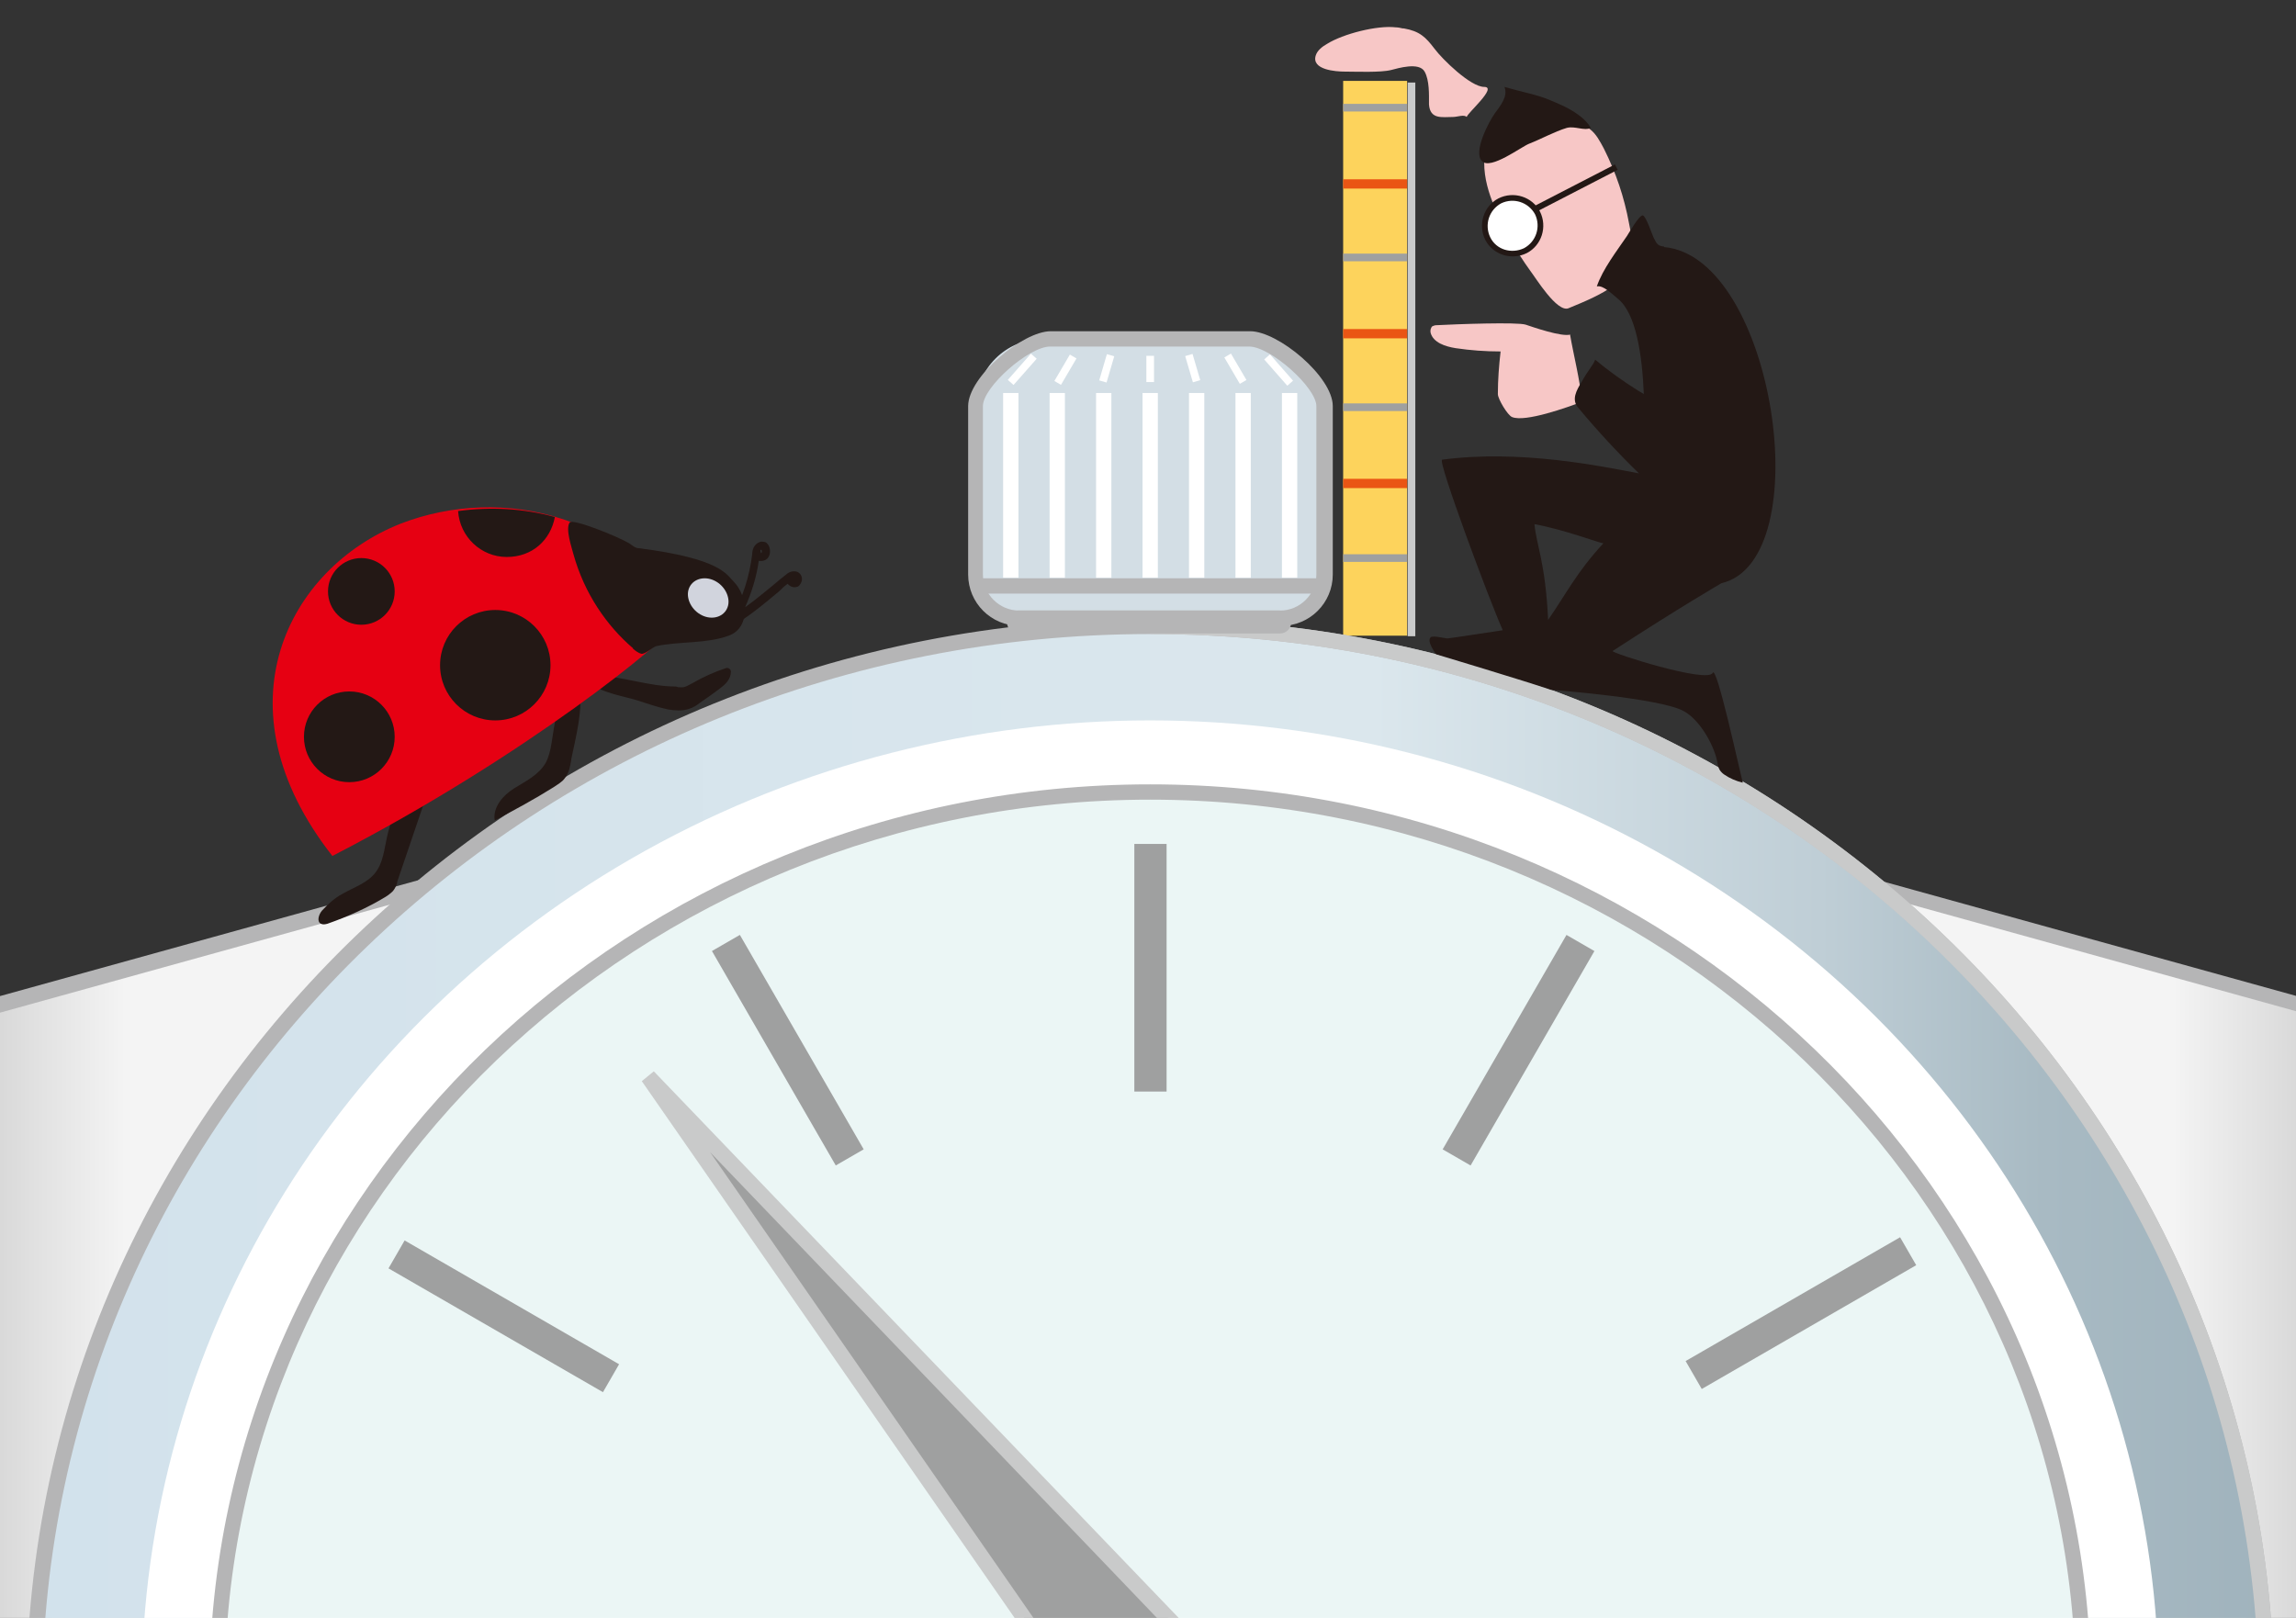 <?xml version="1.0" encoding="UTF-8"?>
<svg id="_レイヤー_1" data-name="レイヤー_1" xmlns="http://www.w3.org/2000/svg" xmlns:xlink="http://www.w3.org/1999/xlink" version="1.1" viewBox="0 0 420 296">
  <rect x="0" y="0" width="420" height="296" fill="#333333" stroke="none"/>
  <!-- Generator: Adobe Illustrator 29.5.1, SVG Export Plug-In . SVG Version: 2.1.0 Build 141)  -->
  <defs>
    <style>
      .st0 {
        fill: none;
      }

      .st1 {
        fill: #f7c7c6;
      }

      .st2 {
        fill: #9fa0a0;
      }

      .st3, .st4 {
        isolation: isolate;
      }

      .st4, .st5 {
        mix-blend-mode: multiply;
      }

      .st4, .st6 {
        fill: #c9caca;
      }

      .st7 {
        fill: url(#_名称未設定グラデーション_3);
      }

      .st8 {
        fill: url(#_名称未設定グラデーション_2);
      }

      .st9 {
        stroke: #231815;
        stroke-linecap: round;
        stroke-linejoin: round;
        stroke-width: 1.4px;
      }

      .st9, .st10 {
        fill: #231815;
      }

      .st11 {
        fill: #fff;
      }

      .st12 {
        fill: #fdd35c;
      }

      .st13 {
        fill: #ebf6f5;
      }

      .st14 {
        fill: #d1d4dd;
      }

      .st15 {
        fill: #b5b5b6;
      }

      .st16 {
        fill: url(#_名称未設定グラデーション);
      }

      .st17 {
        fill: #ea5514;
      }

      .st18 {
        fill: #e60012;
      }

      .st19 {
        fill: #d3dee5;
      }

      .st20 {
        clip-path: url(#clippath);
      }
    </style>
    <clipPath id="clippath">
      <rect class="st0" y="-84" width="420" height="380"/>
    </clipPath>
    <linearGradient id="_名称未設定グラデーション" data-name="名称未設定グラデーション" x1="338.4" y1="-26.9" x2="486.2" y2="-26.9" gradientTransform="translate(0 214) scale(1 -1)" gradientUnits="userSpaceOnUse">
      <stop offset=".4" stop-color="#f4f4f4"/>
      <stop offset=".5" stop-color="#e3e3e3"/>
      <stop offset=".7" stop-color="#bebebe"/>
      <stop offset=".9" stop-color="#a7a8a8"/>
      <stop offset="1" stop-color="#9fa0a0"/>
    </linearGradient>
    <linearGradient id="_名称未設定グラデーション_2" data-name="名称未設定グラデーション 2" x1="82.1" y1="-26.9" x2="-65.7" y2="-26.9" gradientTransform="translate(0 214) scale(1 -1)" gradientUnits="userSpaceOnUse">
      <stop offset=".4" stop-color="#f4f4f4"/>
      <stop offset=".5" stop-color="#e3e3e3"/>
      <stop offset=".7" stop-color="#bebebe"/>
      <stop offset=".9" stop-color="#a7a8a8"/>
      <stop offset="1" stop-color="#9fa0a0"/>
    </linearGradient>
    <linearGradient id="_名称未設定グラデーション_3" data-name="名称未設定グラデーション 3" x1="6.2" y1="-97" x2="414.6" y2="-97" gradientTransform="translate(0 214) scale(1 -1)" gradientUnits="userSpaceOnUse">
      <stop offset="0" stop-color="#d1e2ec"/>
      <stop offset="0" stop-color="#d2e2ec"/>
      <stop offset=".6" stop-color="#dbe7ed"/>
      <stop offset=".8" stop-color="#bfced6"/>
      <stop offset=".9" stop-color="#a8bac3"/>
      <stop offset="1" stop-color="#a0b3bd"/>
    </linearGradient>
  </defs>
  <g class="st3">
    <g id="_レイヤー_11" data-name="_レイヤー_1">
      <g class="st20">
        <g>
          <rect class="st12" x="245.7" y="14.8" width="11.7" height="101.5"/>
          <rect class="st6" x="257.5" y="15.1" width="1.4" height="101.3"/>
          <rect class="st17" x="245.7" y="60.2" width="11.7" height="1.7"/>
          <rect class="st17" x="245.7" y="87.6" width="11.7" height="1.7"/>
          <rect class="st2" x="245.7" y="101.4" width="11.7" height="1.4"/>
          <rect class="st2" x="245.7" y="46.4" width="11.7" height="1.4"/>
          <rect class="st2" x="245.7" y="73.8" width="11.7" height="1.4"/>
          <rect class="st17" x="245.7" y="32.8" width="11.7" height="1.7"/>
          <rect class="st2" x="245.7" y="19" width="11.7" height="1.4"/>
          <g>
            <polygon class="st16" points="429.7 316.9 429.7 228.5 486.2 234.2 476.2 199.2 338.4 161.1 338.4 320.6 429.7 316.9"/>
            <path class="st15" d="M337,322.1v-162.9l140.4,38.9,10.7,37.7-57-5.7v88.2l-94.1,3.9ZM339.8,162.9v156.2l88.5-3.6v-88.6l56,5.6-9.1-32.2-135.3-37.5Z"/>
          </g>
          <g>
            <polygon class="st8" points="-9.2 316.9 -9.2 228.5 -65.7 234.2 -55.7 199.2 82.1 161.1 82.1 320.6 -9.2 316.9"/>
            <path class="st15" d="M83.5,322.1l-94.1-3.9v-88.2l-57,5.7,10.7-37.7,140.4-38.9s0,162.9,0,162.9ZM-7.8,315.5l88.5,3.6v-156.2l-135.3,37.5-9.2,32.2,56-5.6s0,88.6,0,88.6Z"/>
          </g>
          <g>
            <ellipse class="st7" cx="210.4" cy="311" rx="204.2" ry="196.4"/>
            <path class="st15" d="M210.4,508.8c-113.4,0-205.6-88.7-205.6-197.8S97.1,113.2,210.4,113.2s205.6,88.7,205.6,197.8-92.2,197.8-205.6,197.8ZM210.4,116C98.6,116,7.7,203.5,7.7,311s91,195,202.8,195,202.8-87.5,202.8-195-91-195-202.8-195h0Z"/>
          </g>
          <path class="st4" d="M210.4,508.8v-2.8c111.8,0,202.8-87.5,202.8-195s-91-195-202.8-195v-2.8c113.4,0,205.6,88.7,205.6,197.8s-92.2,197.8-205.6,197.8Z"/>
          <ellipse class="st11" cx="210.4" cy="309.3" rx="184.5" ry="177.5"/>
          <g>
            <ellipse class="st13" cx="210.4" cy="309.1" rx="170.7" ry="164.2"/>
            <path class="st15" d="M210.4,474.7c-94.9,0-172.1-74.3-172.1-165.6s77.2-165.6,172.1-165.6,172.1,74.3,172.1,165.6-77.2,165.6-172.1,165.6ZM210.4,146.3c-93.3,0-169.3,73-169.3,162.8s75.9,162.8,169.3,162.8,169.3-73,169.3-162.8-76-162.8-169.3-162.8h0Z"/>
          </g>
          <rect class="st2" x="207.5" y="154.4" width="5.9" height="45.3"/>
          <rect class="st2" x="306.8" y="237.3" width="45.3" height="5.9" transform="translate(-76 196.9) rotate(-30)"/>
          <rect class="st2" x="255.1" y="189.2" width="45.3" height="5.9" transform="translate(-27.5 336.6) rotate(-60)"/>
          <rect class="st2" x="141.2" y="169.5" width="5.9" height="45.3" transform="translate(-76.8 97.8) rotate(-30)"/>
          <rect class="st2" x="89.2" y="218.2" width="5.9" height="45.3" transform="translate(-162.5 200.2) rotate(-60)"/>
          <g>
            <path class="st2" d="M217.4,299.8l-98.8-102.9,81.6,117.6c1.9,3.6,5.8,6.1,10.2,6.1,6.4,0,11.6-5.2,11.6-11.6s-1.8-7.1-4.6-9.2h0Z"/>
            <path class="st6" d="M210.4,322.1c-4.8,0-9.1-2.6-11.4-6.8l-81.6-117.5,2.2-1.8,98.7,102.8c3.2,2.5,5.1,6.2,5.1,10.3,0,7.2-5.8,13-13,13h0ZM129.9,210.8l71.5,103c1.8,3.3,5.2,5.4,9,5.4,5.6,0,10.2-4.6,10.2-10.2s-1.5-6.2-4.1-8.1h-.2c0-.1-86.4-90.1-86.4-90.1h0Z"/>
          </g>
          <g>
            <path class="st19" d="M190.7,62h37.9c7.6,0,13.7,6.1,13.7,13.7v29.4c0,4.4-3.6,8-8,8h-47.8c-4.4,0-8-3.6-8-8v-30.8c0-6.8,5.5-12.3,12.3-12.3h0Z"/>
            <path class="st15" d="M234.3,114.5h-47.8c-5.2,0-9.4-4.2-9.4-9.4v-30.8c0-5.4,10-13.7,15.1-13.7h36.5c5.1,0,15.1,8.3,15.1,13.7v30.8c0,5.2-4.2,9.4-9.4,9.4ZM192.1,63.4c-3.9,0-12.3,7.4-12.3,10.9v30.8c0,3.6,3,6.6,6.6,6.6h47.8c3.6,0,6.6-3,6.6-6.6v-30.8c0-3.4-8.4-10.9-12.3-10.9h-36.5Z"/>
          </g>
          <rect class="st11" x="209" y="71.9" width="2.8" height="33.8"/>
          <rect class="st11" x="200.5" y="71.9" width="2.8" height="33.8"/>
          <rect class="st11" x="192" y="71.9" width="2.8" height="33.8"/>
          <rect class="st11" x="183.5" y="71.9" width="2.8" height="33.8"/>
          <rect class="st11" x="217.5" y="71.9" width="2.8" height="33.8"/>
          <rect class="st11" x="226" y="71.9" width="2.8" height="33.8"/>
          <rect class="st11" x="234.5" y="71.9" width="2.8" height="33.8"/>
          <rect class="st15" x="178.3" y="105.8" width="63.7" height="2.8"/>
          <rect class="st11" x="209.7" y="65.1" width="1.4" height="4.8"/>
          <rect class="st11" x="217.5" y="65" width="1.4" height="5" transform="translate(-10.2 64.2) rotate(-16.4)"/>
          <rect class="st11" x="225.3" y="64.7" width="1.4" height="5.6" transform="translate(-3.1 123.6) rotate(-30.4)"/>
          <rect class="st11" x="233.1" y="64.3" width="1.4" height="6.4" transform="translate(13.7 171.3) rotate(-41.3)"/>
          <rect class="st11" x="200.1" y="66.8" width="5" height="1.4" transform="translate(80.8 242.9) rotate(-73.7)"/>
          <rect class="st11" x="192" y="66.8" width="5.6" height="1.4" transform="translate(38.1 201.5) rotate(-59.6)"/>
          <rect class="st11" x="183.8" y="66.8" width="6.4" height="1.4" transform="translate(12.7 163.2) rotate(-48.6)"/>
          <g>
            <path class="st10" d="M134.5,113.9c-.2,0-.4,0-.5-.2-.2-.2-.3-.6-.1-.9,2-3.5,3.2-7.4,3.7-11.4,0-.5.1-1.1.5-1.6.3-.4.7-.6,1.1-.7.4,0,.7,0,1,.2.2.2.4.4.5.7.3.8.2,1.9-.6,2.4-.4.2-.8.3-1.3.2-.4,2.9-1.3,5.8-2.5,8.5,1.8-1.3,3.5-2.7,5.2-4.1.7-.6,1.4-1.2,2.2-1.8.3-.3,1.1-.9,2.1-.6.5.2.9.7.9,1.3,0,.6-.3,1.1-.7,1.4-.5.2-1.1.2-1.6-.2-.1,0-.2-.2-.3-.3-.6.4-1.1.9-1.6,1.4-2.4,2-4.9,4.1-7.6,5.8-.1,0-.2.1-.4.1h0ZM145.2,105.9h0ZM139.1,100.8c0,.1.1.3.1.4.2,0,.2-.4.1-.6,0,0-.1,0-.2,0,0,0,0,0,0,.1h0Z"/>
            <path class="st9" d="M123.6,126.4c.5,0,1.1.1,1.6,0,.6-.1,1.2-.5,1.8-.8,1.9-1.1,3.9-2,6-2.7,0,1-.8,1.8-1.6,2.4-1.3,1-2.6,1.9-3.9,2.8-.5.4-1,.7-1.6.9-1.1.4-2.4.3-3.6.1-1.8-.4-3.6-1-5.4-1.6-2.1-.7-7.3-1.5-8.6-3.3,5.1.1,10.2,2.1,15.3,2.1Z"/>
            <path class="st10" d="M104.5,139c-.2,1.2-.4,2.4-1.2,3.4-.5.7-1.3,1.1-2,1.6-3.5,2.2-7.2,4.2-10.8,6.1-.4-2.4,1.5-4.6,3.6-5.9s4.4-2.4,5.7-4.6c.6-1.1.9-2.4,1.1-3.7.3-1.6,1.5-12.3,4.3-10.7,2.4,1.4-.3,11.5-.7,13.7h0Z"/>
            <path class="st10" d="M72.7,161.4c-.2.6-.4,1.1-.8,1.6-.4.4-.9.8-1.4,1.1-3.3,2-6.9,3.6-10.6,4.9-.4.1-.8.2-1.2,0-.8-.4-.4-1.7.2-2.4,1.1-1.2,2.3-2.3,3.8-3.1,2.1-1.2,4.6-2,6-3.9,1.4-1.8,1.6-4.3,2.1-6.5.6-2.7,1.6-5.3,2.6-7.8.6-1.5,1.7-3.8,3.7-3.1,2.1.7,1.1,2.8.6,4.3-1.7,5-3.4,10-5.1,15h0Z"/>
            <path class="st18" d="M123.2,114.6c-.8,2.2-26.7,23.6-62.4,42-21.5-27.4-8-52.7,12.5-60.8,9.3-3.6,19.9-4,29.4-.9,4.7,1.5,9.1,4.1,12.8,7.5,2.2,2,8.7,8.7,7.9,12.1,0,0,0,.1,0,.2h0Z"/>
            <path class="st10" d="M115.8,118.7c.5.4,1,.8,1.5.9.6.2,2.2-1.3,2.8-1.4,4.3-.9,9.1-.4,13.2-1.9,4.1-1.5,3.5-7.3.9-9.9-1.3-1.3-2.4-4.2-17.3-6.1-.7,0-1.2-.5-1.8-.9-2.2-1.3-10.4-4.6-10.9-3.8-.8,1.2.4,4.6.7,5.8,2,7.2,6.1,13.1,10.9,17.2h0Z"/>
            <path class="st14" d="M133.2,109.4c.4,2-1,3.6-3,3.6s-3.9-1.6-4.3-3.6,1-3.6,3-3.6,3.9,1.6,4.3,3.6Z"/>
            <circle class="st10" cx="63.9" cy="134.8" r="8.3"/>
            <circle class="st10" cx="90.6" cy="121.7" r="10.1"/>
            <circle class="st10" cx="66.1" cy="108.2" r="6.1"/>
            <path class="st10" d="M83.8,93.5c.3,4.7,4.2,8.4,8.9,8.4s8-3.1,8.8-7.3c-5.7-1.6-11.8-1.9-17.7-1.1Z"/>
          </g>
          <path class="st1" d="M287.2,61.2c.7,4,1.8,8.2,2.2,12.3-2.6,1-10.4,3.8-12.8,2.8-.8-.3-2.6-3.3-2.6-4.2,0-2.6.2-5.2.5-7.8-2.8,0-5.5-.2-8.2-.6-1.9-.3-4.1-1-4.6-2.8-.1-.4,0-.9.3-1.2.2-.1.5-.2.7-.2,3.8-.2,14.9-.6,16.4-.1,1.2.4,6.6,2.3,8.2,1.8h0Z"/>
          <g>
            <path class="st1" d="M271.6,28.4c.3-2.4,1.4-4.6,3.3-6.1,3.5-2.7,8.5-1.6,12.7-.2,1.1.4,2.3.8,3.2,1.5,1.2.9,1.9,2.3,2.6,3.6,2.2,4.4,3.7,8.8,4.6,13.7,1,5,1.6,8-2.6,11.2-2.6,1.9-5.6,3.1-8.5,4.3-2.1.8-6-5.6-7-6.9-2.6-3.6-4.8-7.5-6.5-11.6-1.1-2.6-1.9-5.3-1.9-8.1,0-.4,0-.9.1-1.3h0Z"/>
            <g>
              <circle class="st11" cx="276.7" cy="41.3" r="5.1"/>
              <path class="st10" d="M279.3,46.3c-2.8,1.4-6.2.3-7.6-2.4-1.4-2.8-.3-6.2,2.4-7.6,2.8-1.4,6.2-.3,7.6,2.4,1.4,2.8.3,6.2-2.4,7.6ZM274.6,37.2c-2.2,1.2-3.1,3.9-2,6.2s3.9,3.1,6.2,2c2.2-1.2,3.1-3.9,2-6.2-1.2-2.2-3.9-3.1-6.2-2Z"/>
            </g>
            <path class="st10" d="M283,18.1c-1.8-.7-3.7-1.1-5.6-1.6-.7-.2-1.5-.4-2.2-.6.7,1.7-.7,3.4-1.8,4.9-1,1.4-4,7-2.3,8.7,1.6,1.6,7.1-2.6,8.6-3.2,2.3-.9,4.6-2.2,6.9-2.9,1.5-.4,3.2.6,4.4,0-1-1.8-3.3-3.2-5.2-4.1-.9-.4-1.8-.8-2.8-1.2h0Z"/>
            <rect class="st10" x="279.7" y="33.9" width="16.9" height="1.1" transform="translate(16.3 136) rotate(-27.3)"/>
          </g>
          <g class="st5">
            <path class="st15" d="M234.1,115.9h-47.8c-1.2,0-2.1-.9-2.1-2.1s.9-2.1,2.1-2.1h47.8c1.2,0,2.1.9,2.1,2.1s-.9,2.1-2.1,2.1Z"/>
          </g>
          <path class="st1" d="M256.8,5.2c2.9.5,4,1.6,5.6,3.7,1.4,1.9,6.6,7,9.1,7s-3.1,4.8-3.2,5.5c-.5-.5-1.7,0-2.5,0-2,0-4.2.5-4.4-2.3,0-1.8.1-4.4-.8-6-1-1.8-4.9-.6-6.1-.3-1.9.5-6.5.3-8.5.3-1.6,0-6.2-.3-5.3-3,.3-.9,1.2-1.6,2.1-2.1,2.9-1.8,9.1-3.4,12.5-3,.4,0,.9.1,1.3.2h0Z"/>
          <path class="st10" d="M304.4,45.1c-1.1-.1-1.3-.4-1.9-1.6-.3-.6-1.4-4-2-4.1-.7,0-2.5,3.2-2.9,3.8-1.9,2.8-4.4,6-5.5,9.2,1.2-.3,3,1.6,3.9,2.3,3.3,2.7,4.4,10.3,4.7,17.4-.3-.2-.6-.4-1-.6-2.7-1.7-5.4-3.6-7.9-5.7-.4,1.1-1.1,1.6-2.5,4.1-.9,1.5-1.9,3.2-.6,4.7,3.5,4.2,7.2,8.2,11.1,12-6.9-1.3-21.7-4.4-36-2.5-.9.1,8.7,25.9,11.1,31.2,0,0-9.8,1.5-10.1,1.5-.5,0-2.7-.6-3.1-.2-.7.7.6,2.5,1,3.1,0,0,16.3,4.9,21,6.5,0,0,20,1.5,24.3,3.9,2.8,1.5,5.4,5.9,6.1,9.1.1.6.2,1.2.5,1.7.2.3.5.6.8.8,1,.7,2.2,1.2,3.4,1.5-.6-2.3-4.8-21.7-5.5-20.1-.9,2-18.8-3.7-18.3-4,12.6-8.2,19.9-12.4,19.9-12.4,17.9-4.2,9.7-59.7-10.5-61.5h0ZM283.2,113.5c-.5-10.7-2.2-13.9-2.5-17.6,5.5,1,11.7,3.4,12.6,3.5-4.9,5.3-6.9,9.4-10.1,14h0Z"/>
        </g>
      </g>
    </g>
  </g>
</svg>